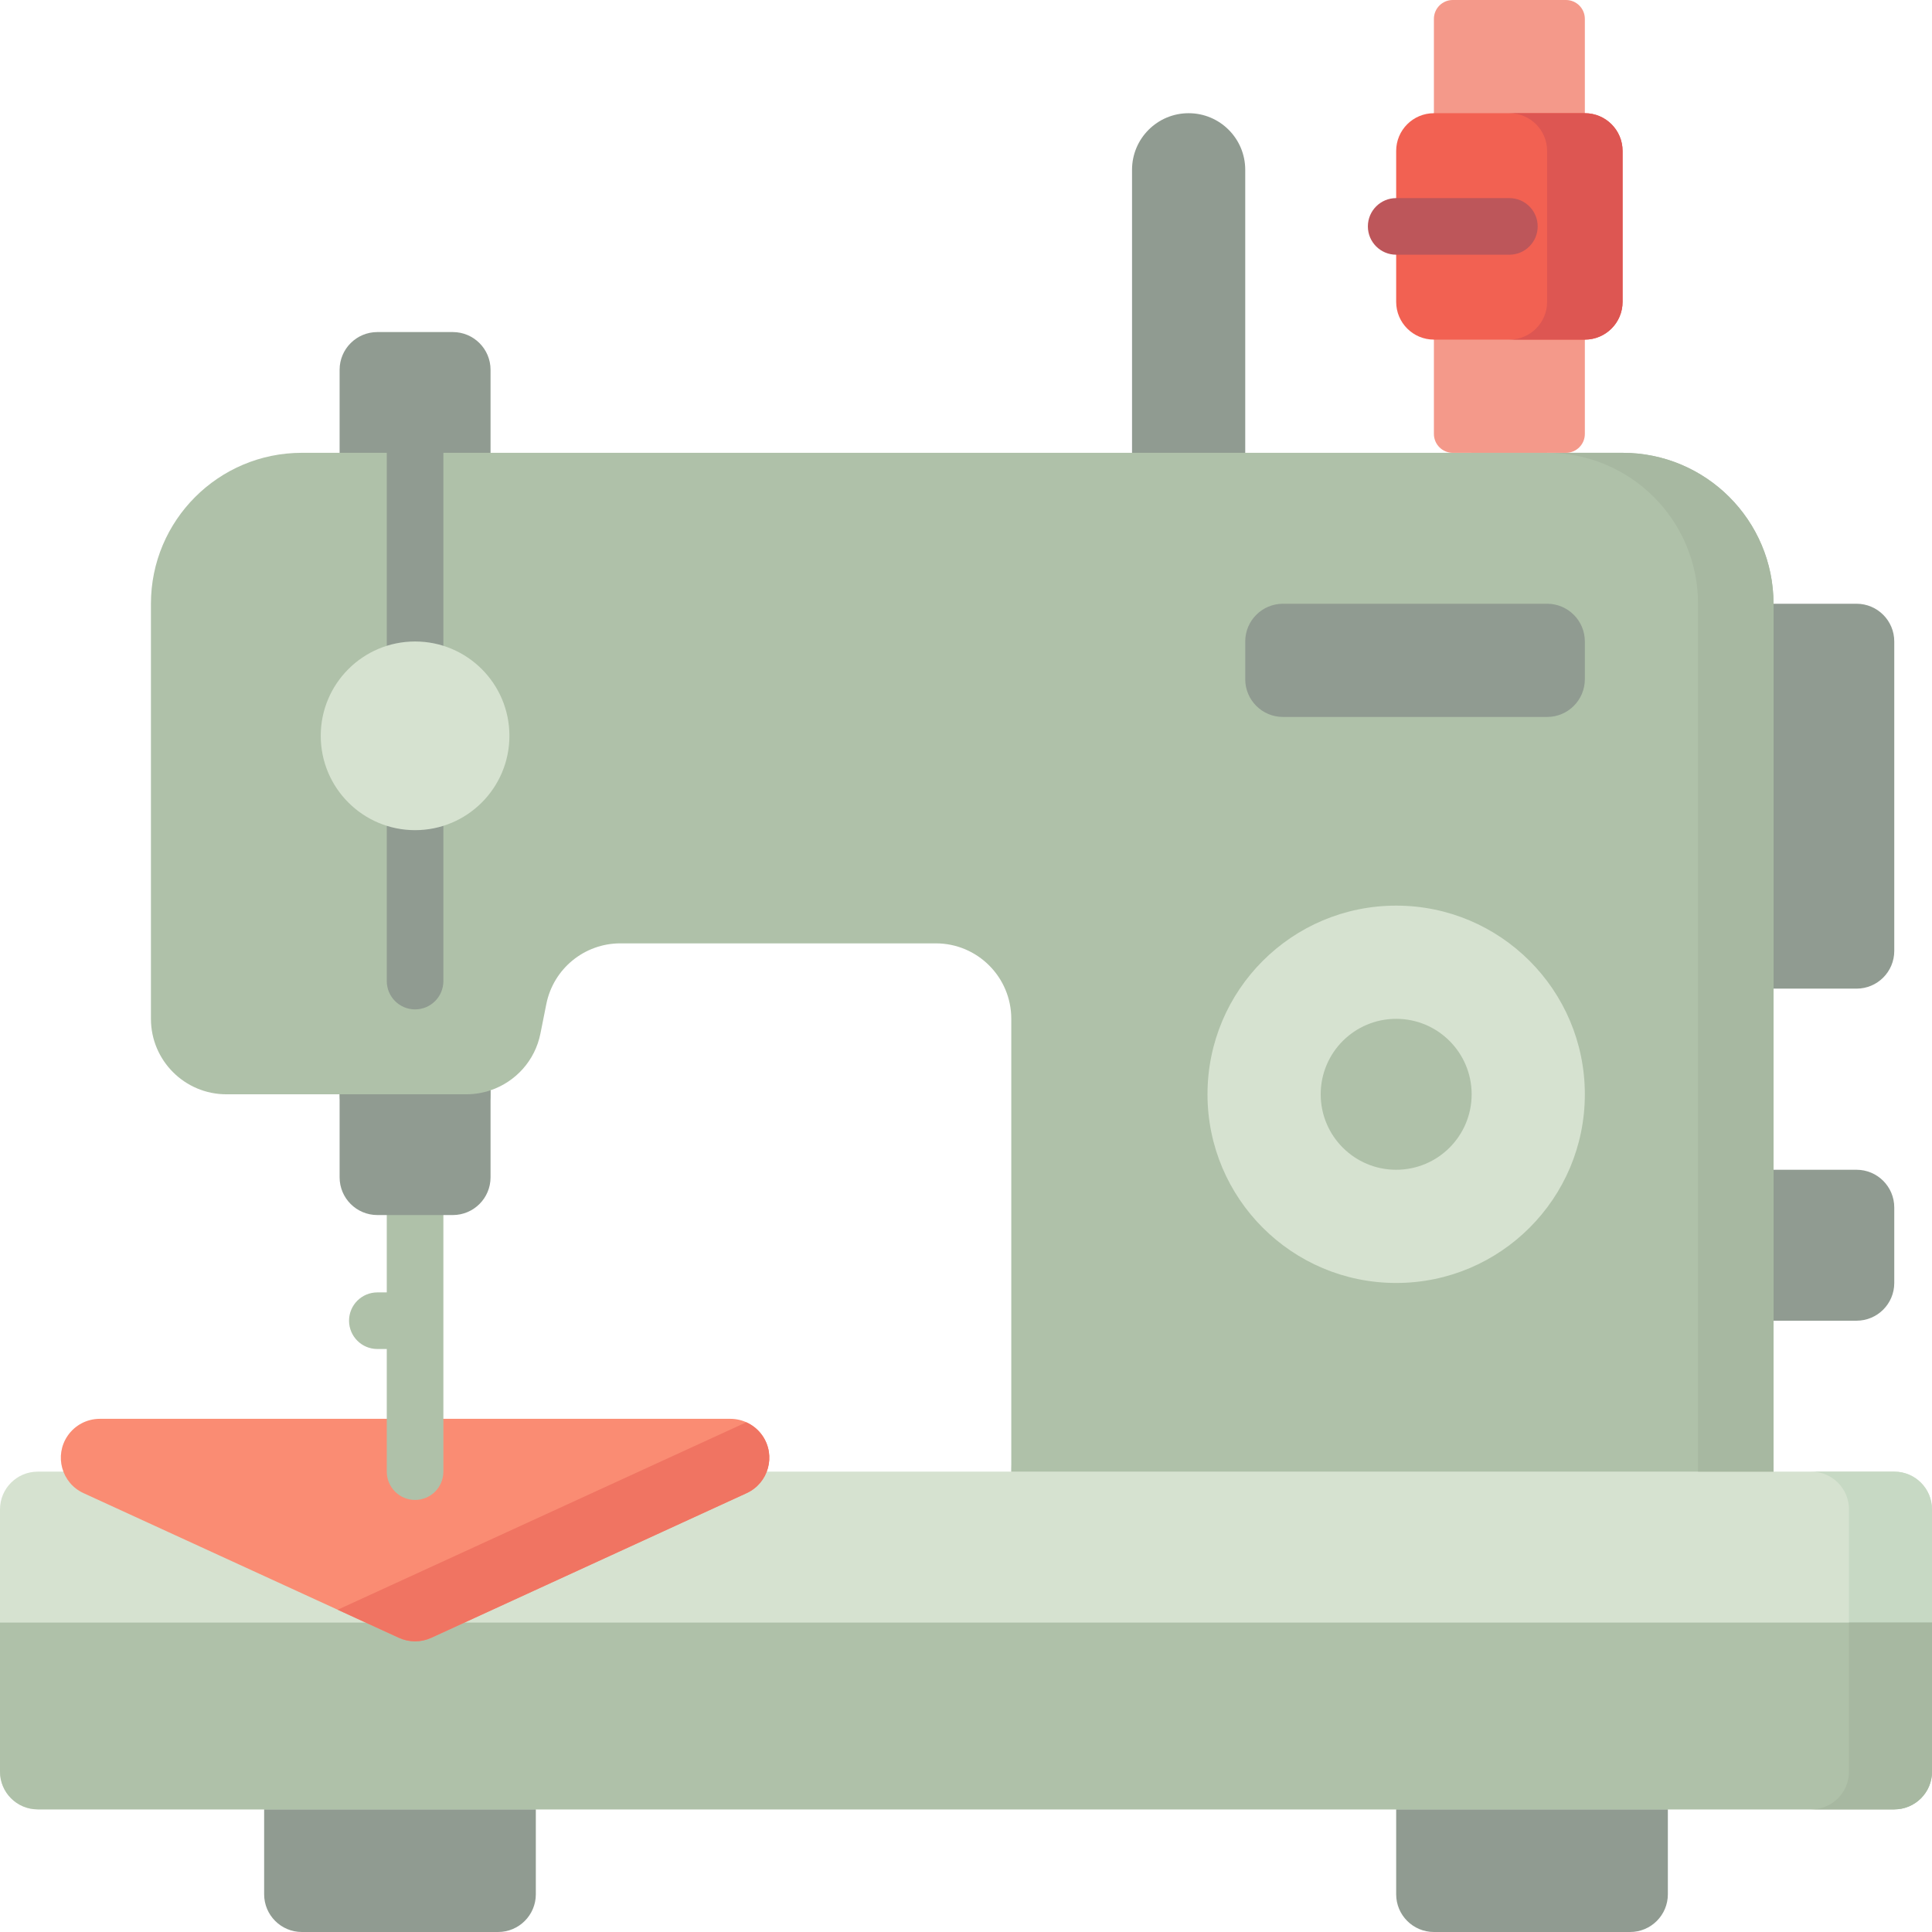 <?xml version="1.0" encoding="iso-8859-1"?>
<!-- Generator: Adobe Illustrator 19.0.0, SVG Export Plug-In . SVG Version: 6.00 Build 0)  -->
<svg version="1.1" id="Capa_1" xmlns="http://www.w3.org/2000/svg" xmlns:xlink="http://www.w3.org/1999/xlink" x="0px" y="0px"
	 viewBox="0 0 512 512" style="enable-background:new 0 0 512 512;" xml:space="preserve">
<path style="fill:#909B91;" d="M330,45v95h-30V45c0-8.284,6.716-15,15-15S330,36.716,330,45z M130,98c0-5.523-4.477-10-10-10h-20
	c-5.523,0-10,4.477-10,10v42h40V98z M70,502c0,5.523,4.477,10,10,10h52c5.523,0,10-4.477,10-10v-32H70V502z M492,160h-32v102h32
	c5.523,0,10-4.477,10-10v-82C502,164.477,497.523,160,492,160z M492,310h-32v40h32c5.523,0,10-4.477,10-10v-20
	C502,314.477,497.523,310,492,310z M370,502c0,5.523,4.477,10,10,10h52c5.523,0,10-4.477,10-10v-32h-72V502z"/>
<path style="fill:#D6E2D0;" d="M512,400v69.5c0,5.523-4.477,10-10,10H10c-5.523,0-10-4.477-10-10V400c0-5.523,4.477-10,10-10h258
	l0,0c0-11.046,8.954-20,20-20h162c11.046,0,20,8.954,20,20l0,0h32C507.523,390,512,394.477,512,400z"/>
<path style="fill:#C7D9C4;" d="M490,439.5V400c0-5.523-4.477-10-10-10h22c5.523,0,10,4.477,10,10v39.5H490z"/>
<path style="fill:#AFC1A9;" d="M40,270v-20v-90l0,0c0-22.091,17.909-40,40-40h188h122l0,0c0-5.523,4.477-10,10-10l0,0
	c5.523,0,10,4.477,10,10l0,0h12h8c22.091,0,40,17.909,40,40v230H268V270c0-11.046-8.954-20-20-20h-83.604
	c-9.534,0-17.742,6.729-19.612,16.078l-1.569,7.845c-1.433,7.164-6.594,12.777-13.216,15.015V290c0,5.523-4.477,10-10,10h-20
	c-5.523,0-10-4.477-10-10l0,0H60C48.954,290,40,281.046,40,270z M0,430v39.5c0,5.523,4.477,10,10,10h492c5.523,0,10-4.477,10-10V430
	H0z"/>
<path style="fill:#A7B8A1;" d="M512,430v39.5c0,5.523-4.477,10-10,10h-22c5.523,0,10-4.477,10-10V430H512z M430,120h-8h-12
	c22.091,0,40,17.909,40,40v230h20V160C470,137.909,452.091,120,430,120z"/>
<path style="fill:#FA8C73;" d="M26.441,376.004h167.118c3.402,0,6.586,1.677,8.51,4.484l0,0c3.618,5.278,1.609,12.543-4.208,15.211
	l-83.559,38.332c-2.731,1.253-5.873,1.253-8.604,0l-83.559-38.332c-5.817-2.668-7.826-9.933-4.208-15.211l0,0
	C19.855,377.681,23.039,376.004,26.441,376.004z"/>
<path style="fill:#F07462;" d="M202.069,380.487c3.618,5.278,1.609,12.543-4.208,15.211l-83.559,38.332
	c-2.731,1.253-5.873,1.253-8.604,0l-16.208-7.435c0.021-0.01,0.044-0.016,0.065-0.026l108.22-49.644
	C199.481,377.691,200.98,378.9,202.069,380.487L202.069,380.487z"/>
<path style="fill:#AFC1A9;" d="M117.5,320v70c0,4.142-3.358,7.5-7.5,7.5s-7.5-3.358-7.5-7.5v-32.5H100c-4.142,0-7.5-3.358-7.5-7.5
	s3.358-7.5,7.5-7.5h2.5V320c0-4.142,3.358-7.5,7.5-7.5S117.5,315.858,117.5,320z"/>
<g>
	<path style="fill:#909B91;" d="M130,288.937V312c0,5.523-4.477,10-10,10h-20c-5.523,0-10-4.477-10-10v-22h33.604
		C125.831,290,127.981,289.62,130,288.937z"/>
	<path style="fill:#909B91;" d="M117.5,120v140c0,4.142-3.358,7.5-7.5,7.5s-7.5-3.358-7.5-7.5V120c0-4.142,3.358-7.5,7.5-7.5
		S117.5,115.858,117.5,120z"/>
</g>
<path style="fill:#D6E2D0;" d="M370,240c-27.614,0-50,22.386-50,50s22.386,50,50,50s50-22.386,50-50S397.614,240,370,240z M370,310
	c-11.046,0-20-8.954-20-20s8.954-20,20-20s20,8.954,20,20S381.046,310,370,310z M135,195c0,13.807-11.193,25-25,25s-25-11.193-25-25
	s11.193-25,25-25S135,181.193,135,195z"/>
<path style="fill:#909B91;" d="M330,180v-10c0-5.523,4.477-10,10-10h70c5.523,0,10,4.477,10,10v10c0,5.523-4.477,10-10,10h-70
	C334.477,190,330,185.523,330,180z"/>
<path style="fill:#F4998A;" d="M420,5v25v85c0,2.761-2.239,5-5,5h-30c-2.761,0-5-2.239-5-5V30V5c0-2.761,2.239-5,5-5h30
	C417.761,0,420,2.239,420,5z"/>
<path style="fill:#F26152;" d="M430,40v40c0,5.523-4.477,10-10,10h-40c-5.523,0-10-4.477-10-10V40c0-5.523,4.477-10,10-10h40
	C425.523,30,430,34.477,430,40z"/>
<path style="fill:#DD5652;" d="M430,40v40c0,5.523-4.477,10-10,10h-20c5.523,0,10-4.477,10-10V40c0-5.523-4.477-10-10-10h20
	C425.523,30,430,34.477,430,40z"/>
<path style="fill:#BD565A;" d="M407.5,60c0,4.142-3.358,7.5-7.5,7.5h-30c-4.142,0-7.5-3.358-7.5-7.5s3.358-7.5,7.5-7.5h30
	C404.142,52.5,407.5,55.858,407.5,60z"/>
<g>
</g>
<g>
</g>
<g>
</g>
<g>
</g>
<g>
</g>
<g>
</g>
<g>
</g>
<g>
</g>
<g>
</g>
<g>
</g>
<g>
</g>
<g>
</g>
<g>
</g>
<g>
</g>
<g>
</g>
</svg>

